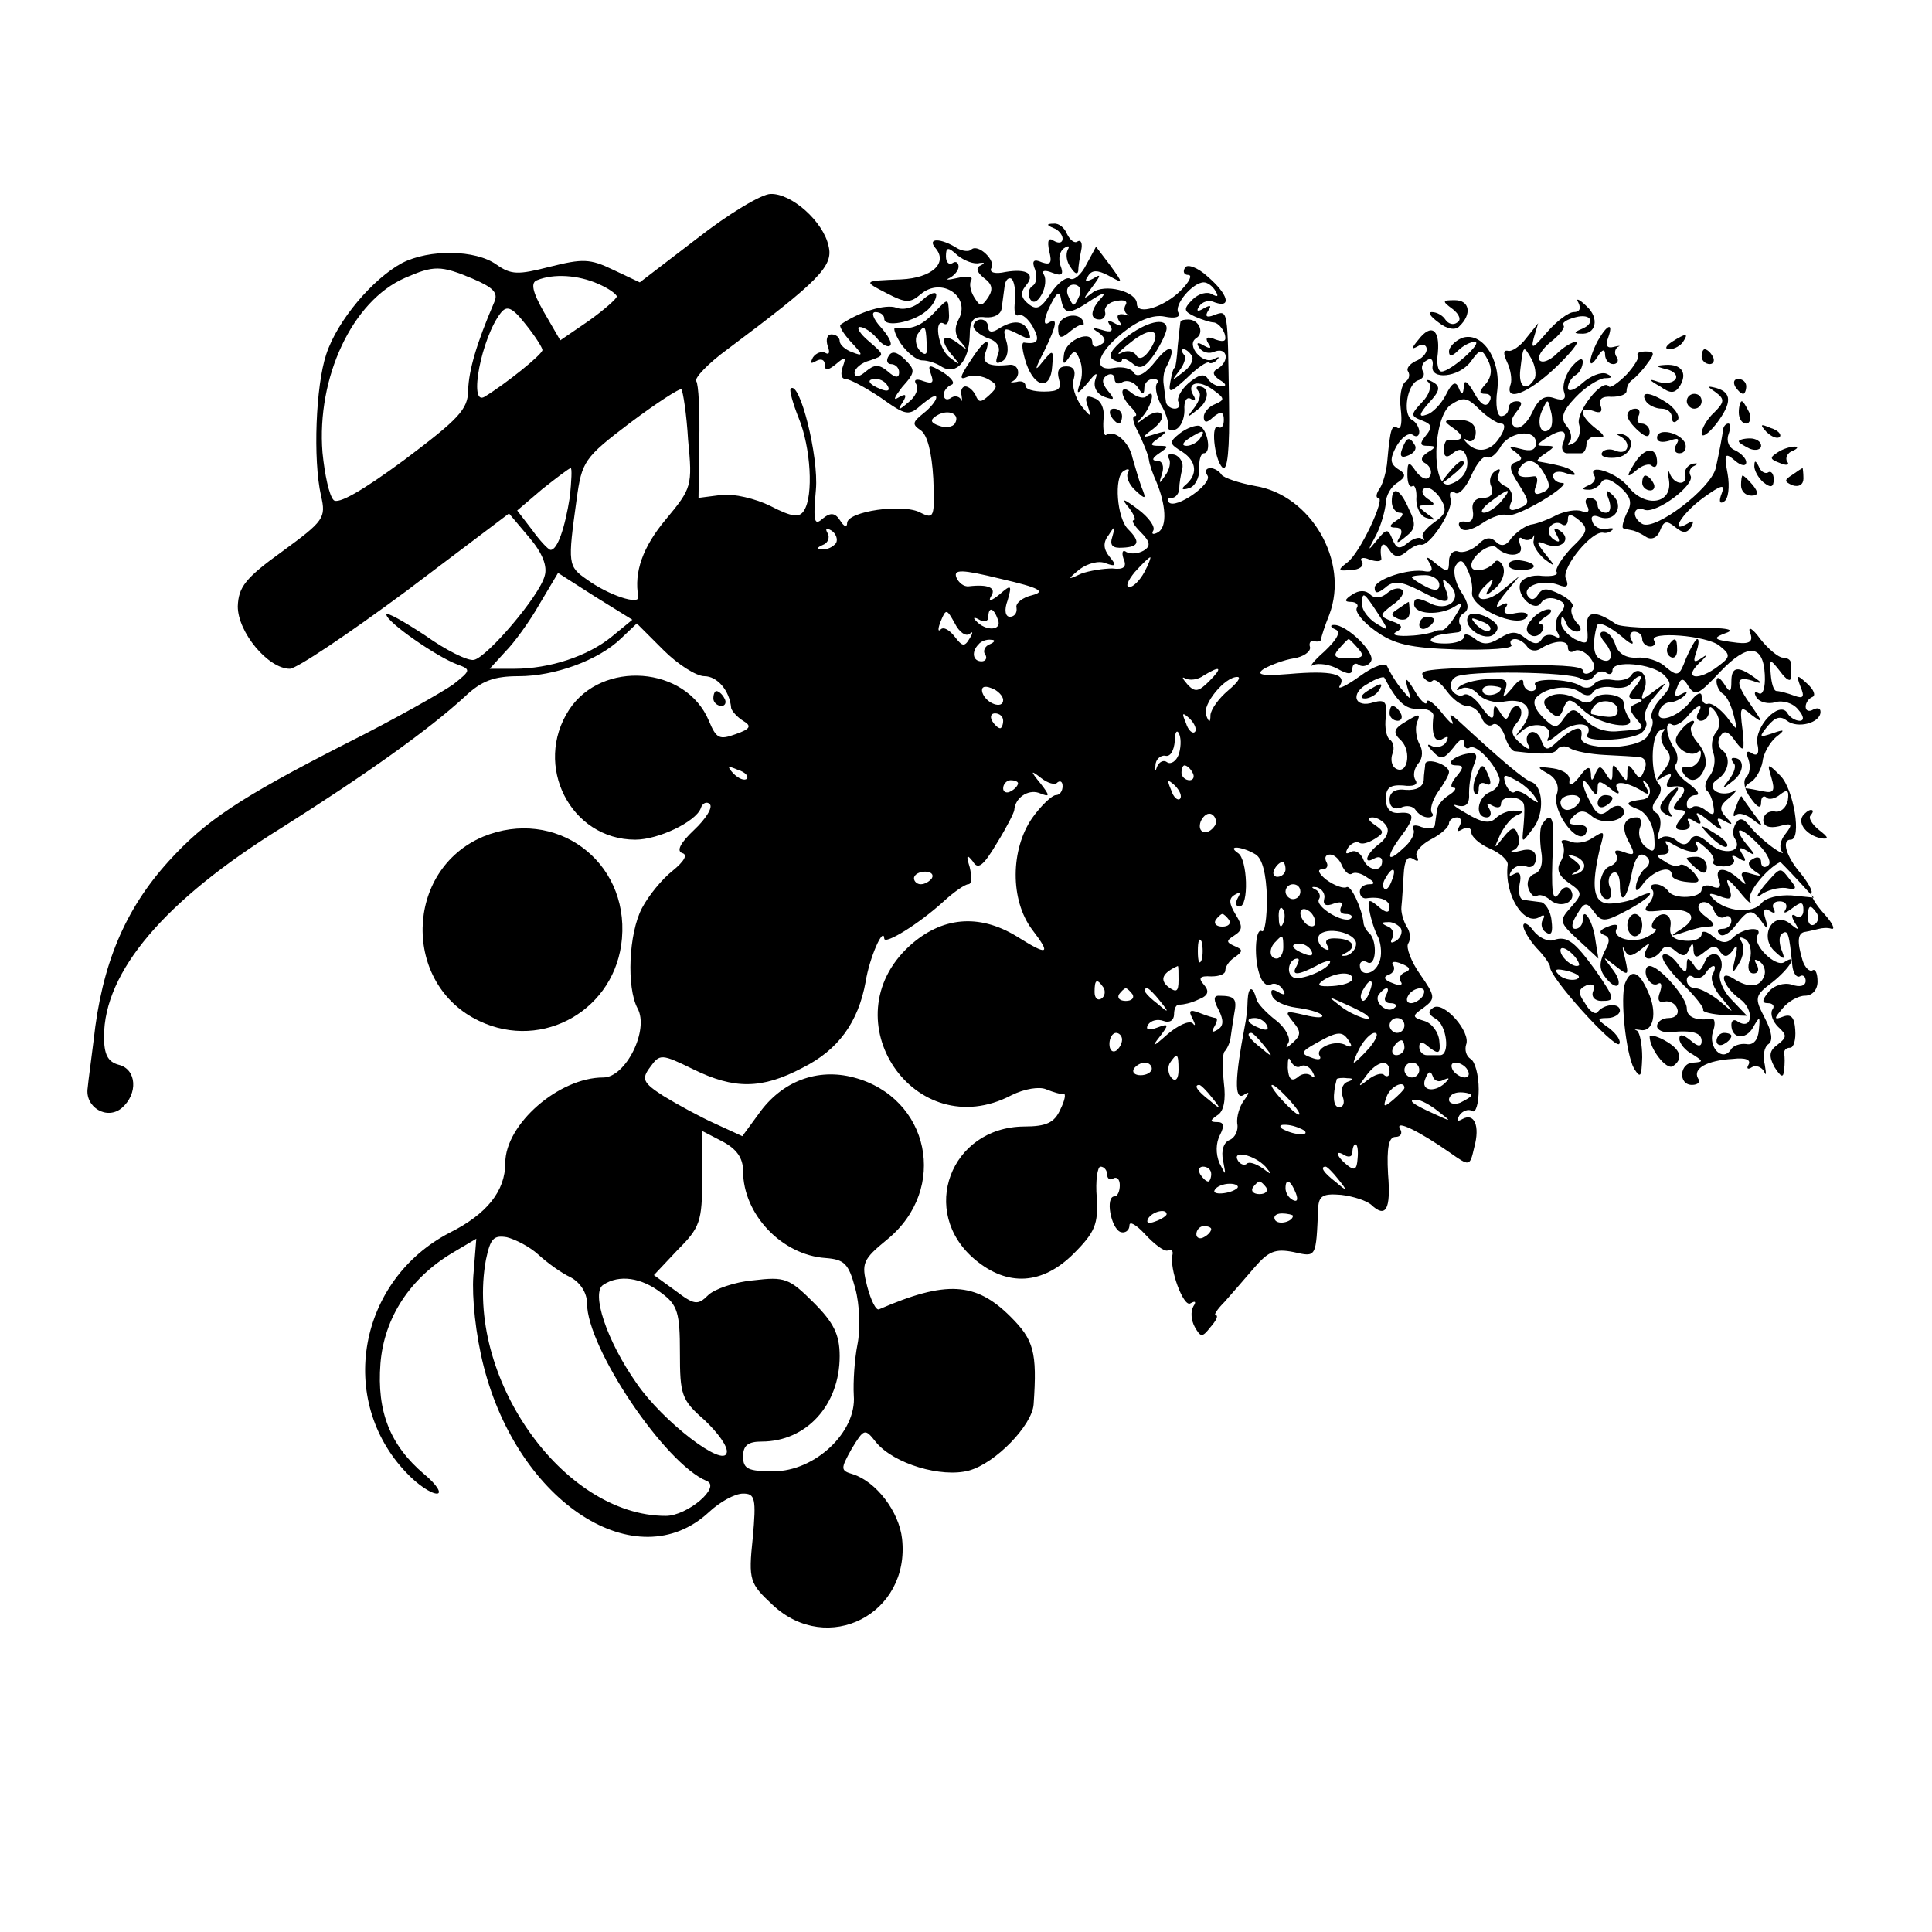 <?xml version="1.0" standalone="no"?>
<!DOCTYPE svg PUBLIC "-//W3C//DTD SVG 20010904//EN"
 "http://www.w3.org/TR/2001/REC-SVG-20010904/DTD/svg10.dtd">
<svg version="1.0" xmlns="http://www.w3.org/2000/svg"
 width="260pt" height="260pt" viewBox="0 0 260 260"
 preserveAspectRatio="xMidYMid meet">
<g transform="translate(0,260) scale(0.1,-0.1)"
fill="#000000" stroke="none">
<path d="M938 2279 l-77 -59 -36 17 c-31 15 -41 15 -85 4 -43 -11 -52 -11 -72
3 -28 20 -90 21 -127 2 -39 -21 -87 -77 -102 -123 -14 -42 -18 -141 -7 -190 7
-30 4 -34 -52 -75 -50 -36 -59 -48 -60 -74 0 -35 41 -84 70 -84 9 0 79 47 156
104 l139 105 27 -32 c18 -21 25 -39 21 -52 -7 -27 -77 -109 -95 -113 -8 -2
-38 13 -66 33 -29 19 -52 32 -52 28 0 -10 68 -57 95 -67 19 -7 19 -8 -5 -27
-14 -10 -79 -47 -145 -80 -143 -73 -189 -104 -238 -158 -59 -65 -90 -139 -101
-241 -3 -25 -7 -53 -8 -64 -4 -26 26 -44 46 -27 22 19 20 52 -4 58 -15 4 -20
14 -20 38 0 87 81 183 239 281 114 72 198 132 246 176 23 22 40 28 73 28 48 0
107 21 138 51 l21 20 36 -36 c19 -19 44 -35 55 -35 17 0 34 -19 36 -43 1 -4 8
-12 16 -17 12 -7 10 -11 -10 -18 -22 -8 -26 -6 -36 18 -31 74 -144 82 -188 15
-49 -75 2 -175 89 -175 31 0 81 24 88 42 2 7 8 10 12 6 5 -4 -5 -20 -21 -35
-18 -17 -24 -28 -16 -31 8 -2 3 -11 -13 -24 -14 -11 -32 -33 -41 -50 -18 -34
-21 -107 -6 -135 16 -29 -16 -93 -46 -93 -60 0 -132 -63 -132 -115 0 -38 -25
-69 -75 -94 -123 -64 -152 -225 -58 -323 15 -16 33 -28 41 -28 7 0 0 12 -17
26 -46 39 -64 84 -59 149 5 62 40 115 97 149 l32 19 -4 -50 c-2 -29 3 -79 14
-122 47 -184 206 -286 303 -196 15 14 35 25 46 25 16 0 18 -6 13 -60 -6 -57
-4 -61 27 -90 74 -69 185 -12 174 89 -4 37 -35 77 -66 87 -17 5 -17 7 -2 34
17 28 18 28 33 9 24 -29 88 -48 125 -38 36 10 85 61 87 89 5 71 0 87 -31 118
-47 47 -87 49 -177 10 -4 -2 -11 12 -16 31 -8 31 -6 36 27 63 83 68 57 191
-45 218 -49 13 -97 -5 -128 -49 l-22 -30 -37 17 c-20 9 -51 26 -69 37 -28 18
-30 23 -18 39 13 18 15 18 58 -3 55 -27 92 -27 147 2 48 24 75 61 85 116 5 32
24 75 25 58 0 -9 46 19 80 50 14 13 29 23 33 23 5 0 5 10 2 23 -5 16 -4 18 4
8 7 -12 14 -7 33 25 13 21 23 41 23 44 1 16 18 28 33 23 15 -6 16 -5 2 13 -14
17 -13 18 1 7 9 -7 19 -10 22 -6 4 3 7 1 7 -5 0 -7 -4 -12 -9 -12 -5 0 -20
-14 -32 -31 -29 -42 -30 -110 0 -150 26 -34 22 -36 -21 -9 -51 31 -101 26
-144 -13 -108 -99 7 -269 137 -201 18 9 38 12 47 8 10 -4 20 -7 23 -6 4 1 2
-9 -4 -21 -8 -18 -19 -23 -49 -23 -99 -1 -142 -115 -66 -179 44 -37 91 -34
133 8 29 29 33 40 31 75 -2 23 1 42 5 42 5 0 9 -5 9 -11 0 -5 4 -8 8 -5 5 3 9
-1 9 -9 0 -8 -3 -15 -7 -15 -13 0 -5 -43 8 -48 6 -2 12 2 12 9 0 6 9 1 21 -12
12 -13 25 -23 30 -22 5 2 8 0 7 -5 -5 -19 15 -72 24 -66 7 4 8 2 4 -4 -4 -7
-3 -19 2 -28 8 -14 10 -14 21 0 8 9 11 16 7 16 -3 0 2 8 12 18 9 10 27 31 40
46 19 22 28 26 53 21 31 -7 30 -8 33 60 1 16 7 19 31 17 17 -2 34 -8 40 -13
20 -19 27 -7 23 41 -2 36 1 50 10 50 7 0 10 5 6 11 -7 13 27 -4 67 -32 27 -19
27 -19 33 7 8 29 0 47 -16 38 -7 -4 -8 -2 -4 5 4 6 12 9 17 6 5 -4 9 10 9 29
0 19 -5 38 -11 41 -6 4 -8 12 -6 19 7 17 -30 59 -44 50 -8 -5 -7 -9 3 -15 15
-8 20 -49 6 -49 -5 0 -12 0 -18 0 -5 0 -10 5 -10 11 0 8 4 8 14 -1 12 -9 15
-8 13 9 -1 12 -10 24 -20 27 -17 5 -17 7 -1 18 16 12 16 15 -5 45 -12 17 -19
36 -16 41 4 6 3 16 -2 23 -4 7 -8 19 -7 27 1 8 2 28 3 43 1 19 5 26 13 21 6
-4 8 -3 5 3 -4 5 5 16 18 23 14 7 25 17 25 22 0 4 5 8 11 8 5 0 7 -5 3 -12 -4
-7 -3 -8 4 -4 7 4 12 2 12 -4 0 -6 11 -16 25 -22 14 -6 25 -16 24 -22 -5 -40
22 -83 43 -70 6 4 8 2 4 -4 -3 -6 -1 -14 5 -17 7 -5 9 1 7 16 -1 13 -9 25 -15
25 -7 1 -17 2 -22 3 -6 0 -8 10 -6 21 3 13 0 18 -7 14 -7 -4 -8 -3 -4 4 4 6
12 9 20 6 7 -3 13 2 13 11 0 10 -7 14 -21 10 -12 -3 -16 -2 -9 1 7 3 9 12 6
20 -4 12 -8 12 -20 -3 -13 -17 -13 -16 -4 4 6 12 16 24 23 26 9 4 8 6 -2 6 -9
1 -21 -4 -27 -10 -8 -8 -19 -6 -39 6 -16 9 -22 14 -13 11 12 -3 17 2 16 17 0
12 3 30 7 39 5 12 3 16 -8 14 -20 -3 -33 -16 -16 -16 10 0 10 -3 0 -15 -7 -8
-9 -15 -4 -15 5 0 2 -5 -6 -10 -8 -5 -16 -14 -16 -20 -1 -5 -2 -14 -3 -20 0
-5 -8 -6 -18 -3 -9 4 -14 2 -11 -3 3 -5 -3 -17 -14 -26 -22 -21 -23 -11 -3 16
20 26 19 34 -2 32 -12 -1 -18 6 -18 19 0 15 6 19 23 18 14 -2 21 1 17 7 -4 6
-2 16 4 23 6 7 6 18 1 26 -4 8 -6 21 -3 29 5 12 3 12 -15 1 -17 -10 -18 -15
-6 -26 14 -15 8 -47 -8 -37 -5 3 -7 12 -4 20 3 7 1 16 -4 19 -4 3 -7 16 -5 30
2 20 -1 24 -16 20 -26 -9 -33 12 -8 25 11 7 21 10 22 8 17 -32 28 -43 46 -42
12 1 21 -4 20 -10 -3 -25 2 -37 13 -30 7 4 8 3 4 -5 -4 -6 -13 -8 -19 -5 -7 4
-7 1 1 -7 11 -12 15 -11 28 5 8 11 14 14 14 7 0 -7 4 -10 8 -7 9 5 35 -23 40
-42 1 -7 -5 -15 -13 -18 -17 -7 -21 -34 -4 -34 5 0 7 5 3 12 -4 7 -3 8 4 4 7
-4 12 -3 12 2 0 13 30 11 31 -2 1 -6 0 -20 -1 -31 -2 -20 -2 -20 13 0 16 20
14 58 -3 63 -9 3 -41 30 -94 79 -14 13 -17 14 -12 3 4 -8 -2 -4 -13 10 -11 14
-21 21 -21 15 0 -5 -8 1 -16 15 -11 18 -14 20 -10 5 6 -19 6 -19 -9 -1 -8 10
-16 24 -18 29 -2 6 -18 1 -37 -13 -18 -13 -31 -19 -27 -13 10 16 -11 21 -68
16 -37 -3 -46 -1 -34 7 9 5 27 12 40 14 13 2 23 9 22 15 -2 6 1 10 6 8 5 -1 9
0 9 3 0 3 5 18 11 33 27 72 -25 161 -100 173 -22 4 -42 11 -45 15 -3 5 -10 9
-15 9 -6 0 -8 -4 -4 -10 7 -11 -43 -46 -52 -36 -3 3 -2 6 4 6 5 0 10 6 10 13
0 6 2 18 4 26 2 7 -2 16 -10 19 -8 2 -11 0 -8 -5 3 -5 1 -15 -5 -23 -8 -12 -9
-12 -4 3 3 10 0 17 -7 17 -8 0 -6 4 3 10 13 9 13 10 0 10 -13 0 -13 2 0 11 12
9 11 10 -5 5 -19 -6 -19 -5 -3 7 22 17 11 31 -11 15 -13 -10 -14 -10 -3 2 12
14 18 39 5 27 -3 -4 -12 -2 -20 4 -16 14 -17 -3 -1 -19 7 -7 9 -12 5 -12 -4 0
-2 -10 5 -22 6 -13 13 -29 14 -36 1 -8 6 -21 10 -30 13 -31 15 -60 3 -68 -7
-4 -10 -3 -7 2 3 5 -6 18 -21 29 -20 15 -23 15 -12 2 7 -9 10 -17 7 -17 -4 0
0 -7 9 -16 13 -13 14 -19 4 -25 -7 -4 -17 -5 -23 -2 -5 4 -7 0 -4 -9 5 -11 0
-15 -15 -13 -12 0 -31 -3 -42 -7 -19 -9 -19 -8 -2 6 11 8 26 12 35 8 14 -5 15
-3 5 9 -8 10 -9 19 -1 29 8 13 9 12 5 -2 -4 -12 0 -16 14 -15 22 1 24 8 7 25
-15 15 -19 70 -6 78 6 4 9 3 6 -2 -3 -5 1 -16 10 -24 14 -13 15 -12 8 5 -4 11
-9 29 -12 39 -4 20 -23 38 -35 31 -3 -3 -5 6 -4 20 2 14 -3 26 -12 29 -11 5
-14 2 -9 -11 5 -15 4 -15 -9 1 -8 11 -13 27 -10 36 3 11 0 17 -10 17 -10 0
-13 -6 -10 -17 4 -13 0 -17 -20 -17 -14 0 -25 3 -25 8 0 5 -6 7 -12 5 -7 -1
-10 -1 -5 1 12 7 8 24 -5 22 -27 -3 -37 2 -32 16 9 24 -2 18 -21 -12 -14 -21
-14 -25 -3 -20 8 3 21 1 29 -4 12 -7 12 -10 0 -21 -11 -10 -14 -10 -18 0 -3 6
-9 12 -14 12 -4 0 -7 -6 -5 -12 1 -7 1 -10 -1 -5 -3 4 -9 5 -14 1 -5 -3 -9 -1
-9 5 0 5 5 11 10 13 6 2 1 9 -11 17 -19 11 -21 11 -16 -3 4 -11 2 -13 -10 -9
-10 4 -14 2 -10 -4 4 -6 -1 -17 -10 -24 -14 -12 -16 -12 -8 0 6 10 4 12 -6 6
-8 -5 -5 1 5 14 18 20 18 23 4 37 -11 11 -18 12 -22 5 -4 -6 -2 -11 3 -11 6 0
11 -5 11 -11 0 -8 -5 -8 -15 1 -12 10 -18 10 -30 0 -9 -8 -15 -8 -15 -2 0 6 9
14 21 17 20 7 20 7 -2 26 -12 10 -17 19 -12 19 6 0 16 -7 23 -15 7 -9 15 -13
18 -10 3 3 -3 14 -13 25 -10 11 -13 20 -7 20 7 0 12 -4 12 -9 0 -12 38 -5 56
10 8 6 14 16 14 22 0 5 -8 3 -19 -7 -10 -10 -25 -14 -35 -10 -14 5 -49 -5 -75
-23 -2 -2 4 -12 14 -23 17 -18 17 -20 2 -14 -9 3 -17 10 -17 15 0 5 -5 9 -11
9 -6 0 -8 -7 -5 -16 3 -8 2 -12 -3 -9 -5 3 -13 0 -17 -6 -4 -8 -3 -9 4 -5 7 4
12 2 12 -5 0 -8 4 -8 15 1 13 11 14 10 9 -4 -3 -9 -2 -16 4 -16 5 0 26 -11 47
-25 35 -25 38 -25 56 -9 11 9 19 14 19 9 0 -4 -8 -14 -17 -21 -15 -12 -16 -15
-4 -23 9 -6 15 -30 17 -65 2 -52 1 -55 -17 -46 -23 13 -99 2 -99 -14 0 -6 -4
-5 -9 3 -7 11 -13 12 -24 3 -11 -10 -13 -4 -9 39 4 45 -22 148 -34 136 -2 -2
3 -20 11 -40 16 -39 20 -104 7 -124 -6 -10 -16 -9 -45 6 -20 10 -50 17 -66 15
l-31 -4 1 75 c1 41 -1 78 -4 82 -3 4 16 24 42 43 123 92 143 112 136 139 -7
33 -50 71 -78 70 -12 0 -57 -27 -99 -60z m-302 -54 c28 -12 35 -19 29 -32 -24
-56 -34 -91 -35 -118 0 -26 -13 -39 -86 -94 -57 -42 -89 -60 -95 -54 -6 6 -12
34 -15 64 -8 101 40 204 111 235 39 17 48 17 91 -1z m169 -7 c14 -6 25 -14 25
-17 0 -3 -17 -18 -38 -33 l-38 -26 -22 38 c-16 28 -18 40 -9 43 22 9 55 7 82
-5z m-75 -89 c0 -6 -50 -46 -78 -63 -22 -13 -4 80 22 113 8 10 15 8 33 -15 13
-16 23 -32 23 -35z m465 -49 c3 -6 -1 -7 -9 -4 -18 7 -21 14 -7 14 6 0 13 -4
16 -10z m-269 -72 c6 -62 5 -65 -30 -107 -31 -37 -43 -71 -37 -104 2 -12 -40
2 -69 23 -26 18 -26 21 -14 108 7 51 10 56 72 103 36 27 67 47 69 45 2 -2 7
-33 9 -68z m359 22 c-3 -5 -13 -6 -21 -3 -12 4 -13 8 -3 14 15 9 32 2 24 -11z
m-518 -98 c-7 -44 -17 -72 -26 -72 -3 0 -15 13 -25 27 l-20 26 34 29 c19 15
36 28 38 28 2 0 1 -17 -1 -38z m358 -63 c-4 -5 -12 -9 -18 -8 -9 0 -8 2 1 6 6
2 9 10 6 15 -4 7 -2 8 5 4 6 -4 9 -12 6 -17z m415 -39 c-6 -11 -15 -20 -20
-20 -6 0 -2 9 7 20 10 11 19 20 21 20 1 0 -2 -9 -8 -20z m-151 -31 c-13 -3
-23 -11 -21 -17 1 -7 -3 -12 -9 -12 -6 0 -8 9 -3 22 6 21 5 22 -11 8 -11 -9
-16 -10 -11 -2 7 11 -4 16 -30 13 -7 -1 -14 5 -17 12 -4 11 7 11 60 -2 52 -12
61 -17 42 -22z m-566 -56 c-32 -26 -83 -43 -131 -43 l-33 0 21 23 c12 12 33
41 46 64 l25 42 50 -32 50 -31 -28 -23z m482 4 c4 4 5 2 0 -6 -7 -12 -10 -11
-20 2 -7 9 -15 14 -19 10 -4 -4 -4 1 0 11 7 17 8 17 19 -3 6 -12 15 -18 20
-14z m38 19 c6 -15 -17 -16 -30 -1 -4 4 -2 5 5 1 6 -4 12 -2 12 3 0 15 7 14
13 -3z m-11 -33 c-6 -2 -10 -9 -6 -14 3 -5 0 -9 -5 -9 -12 0 -14 13 -4 23 3 4
11 7 17 6 6 0 5 -3 -2 -6z m295 -50 c-14 -14 -19 -15 -29 -4 -7 8 -8 11 -3 8
6 -3 17 -2 25 4 23 14 26 11 7 -8z m26 -12 c-13 -11 -23 -25 -24 -33 0 -11 -2
-11 -6 0 -5 14 25 51 42 51 6 0 0 -8 -12 -18z m-303 -13 c0 -13 -23 -5 -28 10
-2 7 2 10 12 6 9 -3 16 -11 16 -16z m0 -28 c0 -5 -2 -10 -4 -10 -3 0 -8 5 -11
10 -3 6 -1 10 4 10 6 0 11 -4 11 -10z m258 -15 c-3 -3 -9 2 -12 12 -6 14 -5
15 5 6 7 -7 10 -15 7 -18z m-22 -31 c-3 -8 -10 -13 -15 -10 -5 4 -11 1 -14 -6
-2 -7 -3 -6 -2 2 0 8 7 14 13 13 7 -2 12 7 13 20 0 12 3 16 6 9 3 -7 2 -20 -1
-28z m-581 -32 c-3 -3 -11 0 -18 7 -9 10 -8 11 6 5 10 -3 15 -9 12 -12z m600
8 c3 -5 1 -10 -4 -10 -6 0 -11 5 -11 10 0 6 2 10 4 10 3 0 8 -4 11 -10z m461
-33 c6 -9 5 -9 -8 0 -8 7 -17 10 -20 7 -3 -2 -8 2 -12 11 -4 13 -2 14 14 5 10
-5 22 -16 26 -23z m-696 19 c0 -3 -4 -8 -10 -11 -5 -3 -10 -1 -10 4 0 6 5 11
10 11 6 0 10 -2 10 -4z m218 -21 c-3 -3 -9 2 -12 12 -6 14 -5 15 5 6 7 -7 10
-15 7 -18z m47 -36 c-10 -15 -25 -10 -19 6 4 8 10 12 15 9 5 -3 7 -10 4 -15z
m231 -1 c4 -6 0 -16 -9 -23 -18 -13 -24 -30 -7 -20 6 3 10 1 10 -4 0 -16 -20
-13 -26 4 -4 8 -11 12 -17 8 -6 -3 -7 -1 -3 6 4 6 11 9 15 7 4 -3 13 0 21 5
13 8 13 10 0 19 -9 6 -10 10 -3 10 6 0 15 -5 19 -12z m-176 -38 c9 -6 14 -26
15 -58 0 -28 -3 -48 -7 -45 -9 5 -11 -39 -2 -61 3 -9 10 -14 14 -11 5 3 12 0
16 -6 5 -8 3 -9 -6 -4 -8 5 -11 3 -8 -5 2 -7 17 -14 32 -16 16 -2 31 -6 35
-10 3 -4 -7 -4 -23 0 -26 6 -28 6 -16 -9 11 -13 11 -18 0 -28 -9 -8 -11 -9 -6
0 3 6 -4 20 -17 30 -13 10 -25 23 -26 28 -5 19 -11 18 -12 -1 0 -10 -2 -27 -4
-36 -13 -68 -14 -98 -2 -92 9 6 9 4 1 -7 -6 -8 -10 -22 -9 -31 2 -9 -3 -19
-10 -22 -8 -3 -12 -14 -9 -28 4 -21 4 -21 -5 -3 -5 12 -5 27 1 38 6 12 5 17
-4 17 -10 0 -10 2 0 9 9 5 12 21 9 44 -2 20 -2 39 1 42 3 3 7 11 8 18 1 7 3
21 5 33 4 20 1 24 -21 24 -7 0 -7 -6 0 -19 7 -14 7 -22 -2 -27 -7 -4 -8 -3 -4
4 4 7 5 12 2 12 -2 0 -12 3 -22 7 -13 5 -15 3 -9 -8 4 -8 4 -11 0 -6 -5 4 -20
-3 -34 -15 -19 -17 -22 -18 -11 -4 14 18 13 19 -3 13 -11 -4 -16 -3 -12 4 4 6
13 8 21 5 8 -3 14 1 14 9 0 8 3 14 8 13 4 0 15 2 25 7 13 5 15 11 7 20 -8 9
-5 12 10 11 11 0 19 3 19 8 0 5 5 13 13 18 11 8 11 10 -1 15 -11 5 -11 7 0 14
11 7 12 12 2 28 -9 15 -10 22 -1 27 7 4 8 3 4 -4 -4 -7 -3 -12 2 -12 13 0 11
64 -2 72 -16 11 6 9 24 -2z m116 -15 c4 -8 9 -13 13 -11 4 3 13 1 21 -5 10 -6
11 -9 3 -9 -7 0 -13 -4 -13 -10 0 -5 3 -9 8 -9 19 3 32 -2 32 -12 0 -8 -5 -8
-15 1 -13 11 -15 10 -12 -6 2 -11 7 -27 12 -36 4 -10 5 -25 1 -33 -6 -17 -26
-20 -26 -4 0 5 5 7 10 4 12 -7 14 28 3 39 -5 4 -8 11 -8 14 -2 19 -17 52 -23
48 -4 -2 -16 2 -27 10 -10 8 -13 14 -6 14 7 0 9 5 6 10 -3 6 -1 10 5 10 6 0
13 -7 16 -15z m-76 -5 c0 -5 -5 -10 -11 -10 -5 0 -7 5 -4 10 3 6 8 10 11 10 2
0 4 -4 4 -10z m-476 -12 c-3 -4 -9 -8 -15 -8 -5 0 -9 4 -9 8 0 5 7 9 15 9 8 0
12 -4 9 -9z m619 -3 c-3 -9 -8 -14 -10 -11 -3 3 -2 9 2 15 9 16 15 13 8 -4z
m-123 -15 c0 -5 -4 -10 -10 -10 -5 0 -10 5 -10 10 0 6 5 10 10 10 6 0 10 -4
10 -10z m32 -10 c-2 -8 3 -10 13 -6 9 3 13 2 10 -4 -3 -6 -1 -10 6 -10 7 0 10
-3 7 -6 -9 -8 -49 16 -43 26 3 4 0 11 -5 13 -6 3 -5 4 2 3 7 -2 12 -9 10 -16z
m-55 -32 c-3 -8 -6 -5 -6 6 -1 11 2 17 5 13 3 -3 4 -12 1 -19z m43 1 c0 -6 -4
-7 -10 -4 -5 3 -10 11 -10 16 0 6 5 7 10 4 6 -3 10 -11 10 -16z m-116 3 c3 -5
-1 -9 -9 -9 -8 0 -12 4 -9 9 3 4 7 8 9 8 2 0 6 -4 9 -8z m231 -11 c3 -5 0 -13
-6 -17 -7 -4 -9 -3 -5 4 3 5 0 13 -6 15 -9 4 -10 6 -1 6 6 1 14 -3 18 -8z
m-60 -21 c0 -7 -6 -14 -13 -16 -7 -1 -8 0 -2 3 17 8 11 19 -10 20 -13 1 -18
-2 -14 -9 4 -7 2 -8 -5 -4 -6 4 -9 12 -6 17 9 13 50 4 50 -11z m-208 -22 c-3
-7 -5 -2 -5 12 0 14 2 19 5 13 2 -7 2 -19 0 -25z m110 17 c0 -8 -4 -15 -9 -15
-10 0 -11 14 -1 23 9 10 10 9 10 -8z m38 -5 c3 -6 -1 -7 -9 -4 -18 7 -21 14
-7 14 6 0 13 -4 16 -10z m-20 -20 c-8 -13 1 -13 26 0 10 6 19 8 19 6 0 -10
-41 -27 -50 -21 -10 6 -5 25 6 25 3 0 2 -4 -1 -10z m147 -8 c-7 -2 -10 -8 -7
-13 4 -5 -2 -6 -11 -2 -11 4 -13 8 -6 11 7 2 10 8 7 13 -4 5 2 6 11 2 11 -4
13 -8 6 -11z m-306 -11 c0 -16 -3 -17 -14 -9 -12 10 -7 19 13 28 1 0 1 -9 1
-19z m234 2 c0 -5 -12 -9 -27 -10 -19 -1 -22 1 -12 8 17 11 39 12 39 2z m-335
-12 c3 -5 2 -12 -3 -15 -5 -3 -9 1 -9 9 0 17 3 19 12 6z m358 -6 c-3 -9 -8
-14 -10 -11 -3 3 -2 9 2 15 9 16 15 13 8 -4z m-319 -3 c3 -5 -1 -9 -9 -9 -8 0
-12 4 -9 9 3 4 7 8 9 8 2 0 6 -4 9 -8z m37 -9 c13 -16 12 -17 -3 -4 -17 13
-22 21 -14 21 2 0 10 -8 17 -17z m304 7 c-3 -5 -1 -10 6 -10 7 0 10 -3 6 -6
-9 -9 -28 6 -22 17 4 5 8 9 11 9 3 0 2 -4 -1 -10z m50 0 c-3 -5 -11 -10 -16
-10 -6 0 -7 5 -4 10 3 6 11 10 16 10 6 0 7 -4 4 -10z m-76 -26 c14 -12 -19 -1
-35 12 -18 14 -18 14 6 3 14 -6 27 -13 29 -15z m-134 -14 c3 -6 -1 -7 -9 -4
-18 7 -21 14 -7 14 6 0 13 -4 16 -10z m185 0 c0 -5 -4 -10 -10 -10 -5 0 -10 5
-10 10 0 6 5 10 10 10 6 0 10 -4 10 -10z m-380 -19 c0 -6 -4 -12 -8 -15 -5 -3
-9 1 -9 9 0 8 4 15 9 15 4 0 8 -4 8 -9z m191 -8 c13 -16 12 -17 -3 -4 -17 13
-22 21 -14 21 2 0 10 -8 17 -17z m115 5 c4 -6 3 -8 -4 -5 -14 9 -43 -3 -36
-14 3 -5 -2 -6 -12 -2 -14 5 -13 8 7 19 30 17 36 17 45 2z m27 -8 c-10 -11
-19 -20 -21 -20 -1 0 2 9 8 20 6 11 15 20 20 20 6 0 2 -9 -7 -20z m47 0 c0 -5
-5 -10 -11 -10 -5 0 -7 5 -4 10 3 6 8 10 11 10 2 0 4 -4 4 -10z m-304 -30 c0
-12 -4 -16 -9 -11 -5 5 -6 14 -3 20 10 15 12 14 12 -9z m164 5 c5 3 12 0 16
-7 4 -7 4 -10 -1 -6 -4 4 -13 4 -19 -2 -8 -6 -12 -2 -13 13 0 12 1 16 4 9 3
-6 9 -10 13 -7z m-200 -3 c0 -5 -7 -9 -15 -9 -8 0 -12 4 -9 9 3 4 9 8 15 8 5
0 9 -4 9 -8z m320 -4 c0 -6 -3 -8 -7 -5 -3 4 -13 1 -22 -6 -14 -11 -14 -10 -2
6 15 20 31 22 31 5z m40 2 c0 -5 -4 -10 -10 -10 -5 0 -10 5 -10 10 0 6 5 10
10 10 6 0 10 -4 10 -10z m65 0 c3 -5 2 -10 -4 -10 -5 0 -13 5 -16 10 -3 6 -2
10 4 10 5 0 13 -4 16 -10z m-32 -13 c7 3 8 2 4 -2 -14 -16 -36 -14 -29 3 4 10
7 12 10 4 2 -7 9 -9 15 -5z m-130 -3 c-7 -3 -9 -12 -6 -20 3 -8 1 -14 -5 -14
-8 0 -9 16 -3 38 1 1 7 2 14 1 9 0 9 -2 0 -5z m-182 -21 c13 -16 12 -17 -3 -4
-17 13 -22 21 -14 21 2 0 10 -8 17 -17z m104 -3 c10 -11 16 -20 13 -20 -3 0
-13 9 -23 20 -10 11 -16 20 -13 20 3 0 13 -9 23 -20z m155 16 c0 -2 -7 -9 -15
-16 -13 -11 -14 -10 -9 4 5 14 24 23 24 12z m90 -10 c0 -2 -7 -6 -15 -10 -8
-3 -15 -1 -15 4 0 6 7 10 15 10 8 0 15 -2 15 -4z m-44 -22 c18 -14 18 -14 -6
-3 -31 14 -36 19 -24 19 6 0 19 -7 30 -16z m-180 -26 c3 -4 -1 -5 -10 -4 -8 1
-18 5 -22 8 -3 4 1 5 10 4 8 -1 18 -5 22 -8z m-756 -54 c0 -58 52 -113 111
-117 25 -2 31 -7 40 -41 6 -22 7 -55 3 -75 -4 -20 -6 -51 -5 -69 4 -49 -52
-102 -108 -102 -34 0 -41 3 -41 20 0 15 7 20 25 20 60 0 105 49 105 115 0 29
-8 45 -35 72 -33 33 -39 35 -81 30 -25 -2 -53 -12 -61 -20 -14 -14 -19 -13
-44 6 l-29 21 32 34 c30 30 33 38 33 97 l0 63 27 -14 c19 -10 28 -22 28 -40z
m827 17 c-1 -15 -4 -17 -14 -9 -15 12 -17 22 -3 13 6 -3 10 -1 10 4 0 6 2 11
4 11 3 0 4 -9 3 -19z m-124 -11 c10 -12 9 -12 -4 -2 -9 6 -18 9 -21 6 -3 -3
-9 -1 -12 4 -9 15 22 8 37 -8z m-73 -10 c0 -5 -2 -10 -4 -10 -3 0 -8 5 -11 10
-3 6 -1 10 4 10 6 0 11 -4 11 -10z m171 -7 c13 -16 12 -17 -3 -4 -17 13 -22
21 -14 21 2 0 10 -8 17 -17z m-136 -12 c-9 -8 -36 -10 -30 -2 2 4 11 8 20 8 8
0 13 -3 10 -6z m39 1 c3 -5 -1 -9 -9 -9 -8 0 -12 4 -9 9 3 4 7 8 9 8 2 0 6 -4
9 -8z m40 -8 c3 -8 2 -12 -4 -9 -6 3 -10 10 -10 16 0 14 7 11 14 -7z m-174
-28 c0 -2 -7 -7 -16 -10 -8 -3 -12 -2 -9 4 6 10 25 14 25 6z m170 -2 c0 -8
-19 -13 -24 -6 -3 5 1 9 9 9 8 0 15 -2 15 -3z m-110 -18 c0 -3 -4 -8 -10 -11
-5 -3 -10 -1 -10 4 0 6 5 11 10 11 6 0 10 -2 10 -4z m-906 -34 c12 -11 31 -25
44 -31 13 -7 22 -21 22 -35 0 -60 105 -216 161 -239 20 -8 -26 -47 -55 -47
-139 0 -271 188 -242 345 6 28 10 33 28 30 12 -3 31 -13 42 -23z m166 -52 c22
-16 25 -27 25 -80 0 -57 2 -64 33 -91 18 -17 32 -36 30 -44 -4 -21 -86 42
-121 93 -41 58 -62 123 -45 133 21 14 51 10 78 -11z"/>
<path d="M1418 2293 c6 -2 12 -9 12 -14 0 -6 -5 -7 -12 -3 -7 5 -9 0 -6 -14 4
-16 2 -19 -10 -15 -11 5 -14 2 -9 -10 3 -9 2 -19 -4 -22 -5 -4 -6 -11 -3 -17
4 -7 10 -5 16 6 5 9 6 21 3 26 -4 6 1 7 11 3 13 -5 16 -3 11 10 -3 9 -1 19 5
23 6 4 8 3 5 -2 -3 -6 -2 -16 4 -24 5 -8 9 -10 10 -5 0 6 2 18 4 28 2 9 0 15
-5 12 -4 -3 -10 2 -14 10 -3 8 -11 15 -18 14 -10 0 -10 -2 0 -6z"/>
<path d="M1259 2266 c17 -20 -5 -40 -46 -42 -52 -2 -52 -2 -19 -19 25 -13 31
-13 45 -1 28 24 68 -3 51 -34 -6 -11 -5 -22 3 -30 10 -12 9 -12 -5 -1 -21 15
-24 2 -5 -19 10 -12 9 -12 -5 -1 -16 12 -22 55 -7 45 4 -2 7 4 6 15 -1 20 -1
20 -19 1 -18 -19 -32 -24 -52 -21 -5 1 -2 -8 6 -21 9 -13 22 -23 29 -23 8 0
20 -4 27 -9 19 -11 36 8 37 42 0 21 5 27 21 25 12 -1 21 4 22 12 1 8 3 22 4
30 1 8 5 12 9 10 4 -3 6 -16 5 -30 -2 -13 0 -22 5 -19 4 2 13 -5 19 -16 10
-18 7 -24 -12 -21 -4 0 -2 -12 3 -28 12 -34 33 -36 35 -4 2 23 1 23 -13 6 -11
-14 -11 -11 2 14 18 37 19 47 5 38 -6 -3 -5 6 2 21 10 21 14 24 16 11 4 -21
11 -21 42 0 14 9 19 10 13 3 -16 -17 -17 -30 -3 -30 5 0 9 5 7 11 -1 6 6 13
16 14 9 2 15 0 12 -5 -3 -5 -2 -10 2 -13 5 -2 2 -2 -5 0 -8 1 -10 -2 -6 -9 5
-7 3 -8 -6 -3 -9 5 -11 4 -6 -3 5 -8 1 -10 -11 -6 -14 4 -15 3 -4 -4 9 -7 10
-12 2 -16 -6 -4 -11 -3 -11 3 0 18 -35 4 -38 -15 -2 -14 -1 -16 6 -6 7 11 10
11 15 -2 4 -9 4 -24 0 -33 -5 -15 -3 -14 11 2 11 14 14 15 10 4 -3 -10 2 -19
12 -23 14 -5 15 -4 5 8 -8 10 -9 16 -1 21 5 3 10 1 10 -5 0 -6 5 -8 11 -4 6 3
15 0 20 -7 6 -10 9 -11 9 -1 0 6 5 12 12 12 6 0 8 -3 5 -6 -3 -4 -1 -16 5 -28
7 -11 11 -25 10 -29 -2 -5 3 -7 10 -5 7 3 12 14 12 26 -1 12 3 19 9 15 5 -3 7
-1 3 5 -10 17 7 22 27 7 15 -11 16 -13 2 -19 -8 -3 -15 -11 -15 -17 0 -8 4 -9
13 0 10 8 14 7 14 -4 0 -8 -3 -12 -7 -10 -11 7 -6 -43 5 -54 7 -7 10 25 9 87
-2 127 -1 125 -20 118 -10 -4 -13 -2 -8 6 5 7 3 8 -6 3 -8 -5 -11 -4 -6 3 4 6
13 9 21 5 23 -8 18 11 -10 35 -13 12 -27 17 -30 12 -4 -6 -1 -10 4 -10 6 0 2
-9 -10 -21 -22 -22 -59 -34 -59 -18 0 17 -44 28 -60 15 -13 -10 -13 -9 0 8 12
16 12 18 1 11 -10 -5 -12 -4 -7 3 5 9 13 9 28 1 20 -11 20 -11 2 14 l-19 25
-13 -24 c-7 -14 -17 -22 -22 -19 -5 3 -17 -6 -26 -20 -13 -20 -19 -23 -30 -14
-10 8 -11 15 -4 24 14 16 3 24 -27 19 -13 -3 -22 -1 -19 5 7 10 -18 34 -27 25
-3 -3 -12 -2 -19 2 -22 14 -41 14 -29 0z m59 -20 c7 1 8 0 2 -3 -7 -3 -6 -9 4
-17 11 -8 13 -15 6 -26 -9 -13 -11 -13 -19 0 -5 8 -7 18 -4 23 3 5 -5 6 -18 3
-13 -3 -18 -3 -11 0 6 3 12 10 12 15 0 6 -4 8 -8 5 -5 -3 -9 1 -9 9 0 13 3 13
16 1 9 -7 22 -12 29 -10z m135 -43 c-3 -7 -6 -13 -8 -13 -2 0 -5 6 -8 13 -3 8
1 14 8 14 7 0 11 -6 8 -14z m183 5 c4 -7 3 -8 -5 -4 -6 4 -18 1 -26 -7 -13
-13 -12 -16 3 -23 9 -4 21 -8 26 -8 5 -1 11 -7 14 -15 3 -10 0 -12 -12 -8 -11
5 -15 3 -10 -5 5 -7 3 -8 -6 -3 -8 5 -11 4 -6 -3 4 -6 13 -9 21 -5 17 6 20
-13 4 -23 -8 -4 -7 -9 2 -15 10 -6 10 -9 2 -9 -6 0 -15 5 -18 11 -5 7 -13 4
-26 -7 -10 -9 -16 -21 -13 -25 3 -5 0 -9 -5 -9 -6 0 -12 5 -12 10 -1 6 -2 16
-3 23 -1 6 0 17 3 22 15 28 7 35 -13 10 -14 -18 -25 -24 -30 -17 -3 6 -15 9
-26 7 -31 -6 -24 20 12 48 20 16 40 24 55 21 14 -3 22 -1 19 5 -7 10 19 41 34
41 5 0 12 -5 16 -12z m-389 -69 c2 -16 -1 -19 -9 -11 -5 5 -7 15 -4 21 10 15
12 14 13 -10z"/>
<path d="M1514 2145 c-18 -15 -24 -24 -16 -29 7 -4 12 -4 12 0 0 3 6 1 14 -5
10 -9 17 -6 30 13 9 14 16 29 16 34 0 16 -28 9 -56 -13z m34 -15 c-8 -12 -15
-15 -19 -8 -4 6 -13 7 -20 3 -8 -4 -3 2 11 13 29 24 45 19 28 -8z"/>
<path d="M1589 2168 c-1 -2 -2 -16 -4 -33 -1 -16 -3 -30 -4 -30 -2 0 -4 -8 -6
-19 -3 -16 0 -15 22 5 13 13 27 23 30 21 2 -2 8 0 11 4 4 4 2 4 -4 1 -15 -9
-39 19 -24 28 11 7 4 25 -11 25 -5 0 -9 -1 -10 -2z m15 -47 c3 -5 -2 -15 -12
-22 -15 -12 -16 -12 -5 2 7 9 10 19 6 22 -3 4 -4 7 0 7 3 0 8 -4 11 -9z"/>
<path d="M1955 2184 c9 -7 12 -15 6 -18 -5 -4 -12 -2 -16 4 -3 5 -11 10 -18
10 -6 0 -2 -6 9 -14 11 -9 23 -11 28 -5 17 16 14 35 -6 35 -17 0 -18 -1 -3
-12z"/>
<path d="M2124 2193 c4 -8 2 -13 -6 -13 -7 0 -23 -12 -36 -27 -19 -22 -22 -24
-18 -8 l6 20 -16 -20 c-8 -11 -20 -19 -25 -17 -6 1 -6 -4 -1 -15 5 -10 7 -24
5 -30 -9 -25 23 -13 60 22 20 19 33 35 28 35 -5 0 -17 -7 -26 -16 -9 -9 -19
-13 -23 -9 -4 4 3 15 15 25 12 9 20 20 17 22 -3 3 4 8 16 11 22 6 28 -8 8 -16
-10 -4 -10 -6 -1 -6 21 -2 26 21 8 37 -10 10 -15 11 -11 5z m-59 -103 c-11
-18 -22 -11 -19 13 4 33 4 33 15 14 5 -9 7 -22 4 -27z"/>
<path d="M1424 2159 c0 -14 3 -16 15 -6 8 7 16 11 18 10 1 -2 2 0 1 4 -6 15
-34 8 -34 -8z"/>
<path d="M1310 2161 c0 -5 9 -12 19 -16 13 -4 18 -12 14 -22 -4 -11 -3 -14 6
-9 7 4 9 16 5 28 -5 17 -3 18 15 9 17 -9 20 -9 15 3 -6 15 -21 16 -41 3 -8 -5
-13 -4 -13 2 0 6 -4 11 -10 11 -5 0 -10 -4 -10 -9z"/>
<path d="M1909 2143 c-10 -12 -10 -14 -1 -9 6 4 12 2 12 -4 0 -6 -7 -13 -15
-16 -8 -4 -13 -10 -10 -14 3 -5 1 -11 -4 -14 -5 -4 -8 -20 -6 -36 2 -17 1 -28
-4 -26 -8 5 -10 0 -14 -44 -1 -14 -6 -31 -10 -37 -5 -7 -6 -13 -2 -13 10 0
-25 -75 -42 -87 -13 -10 -13 -12 5 -10 11 0 18 5 15 11 -4 5 1 7 10 3 9 -3 16
-3 16 1 -3 19 2 25 10 13 7 -11 13 -12 23 -4 7 6 16 11 20 10 12 -3 45 48 40
62 -2 8 0 11 6 8 5 -4 15 7 22 23 7 16 16 27 21 25 4 -3 12 3 18 13 11 21 48
26 48 6 0 -10 -7 -12 -21 -8 -15 4 -17 3 -7 -4 10 -8 11 -10 1 -14 -10 -3 -9
-10 4 -30 15 -24 15 -26 0 -32 -12 -5 -15 -2 -10 9 3 9 -1 18 -9 21 -8 4 -12
11 -8 17 3 6 1 7 -5 3 -6 -4 -9 -13 -5 -21 3 -10 -1 -15 -11 -15 -11 0 -16 -7
-14 -17 2 -11 -2 -17 -10 -15 -8 1 -11 -2 -7 -8 4 -6 15 -4 30 6 13 9 28 13
32 11 5 -3 26 6 48 19 22 13 34 24 28 24 -7 0 -13 4 -13 10 0 5 8 7 18 3 9 -3
14 -3 10 1 -5 6 -14 9 -48 15 -3 1 2 6 10 11 13 9 13 10 0 10 -13 0 -13 1 0
10 22 14 30 12 24 -5 -4 -8 -1 -15 5 -15 6 0 14 0 19 0 4 0 7 6 7 13 1 6 7 11
15 9 11 -2 10 2 -2 11 -22 17 -24 31 -4 24 10 -4 13 -1 10 7 -3 9 2 13 15 12
11 0 20 3 20 8 0 5 3 12 8 15 4 3 14 13 20 22 10 13 10 16 -2 16 -8 0 -13 -2
-11 -5 3 -2 -4 -14 -15 -26 -11 -11 -22 -19 -24 -16 -8 12 -45 -35 -40 -51 3
-9 0 -21 -7 -25 -7 -4 -10 -4 -6 1 4 4 3 14 -4 22 -8 10 -6 19 12 38 13 14 31
25 39 26 11 0 12 2 3 6 -7 3 -22 -3 -33 -13 -10 -9 -19 -12 -19 -6 0 6 5 14
10 17 6 3 10 12 10 18 0 7 -7 3 -16 -8 -8 -11 -12 -25 -9 -33 3 -9 -1 -12 -13
-8 -13 5 -22 -1 -30 -19 -7 -15 -17 -23 -23 -20 -7 5 -6 11 2 21 8 10 8 14 0
14 -6 0 -11 -4 -11 -10 0 -5 -4 -10 -10 -10 -5 0 -8 15 -5 35 5 42 -21 80 -48
70 -9 -4 -17 -12 -17 -18 0 -7 4 -7 12 1 7 7 17 12 23 12 11 -1 -33 -40 -45
-40 -5 0 -7 11 -5 25 3 32 -9 40 -26 18z m91 -59 c-10 -11 -10 -14 -1 -14 7 0
9 -5 5 -11 -4 -8 -12 -3 -20 12 -9 16 -14 19 -14 9 -1 -12 -3 -12 -7 -2 -4 10
-9 7 -17 -9 -6 -12 -18 -25 -26 -27 -11 -4 -11 0 3 16 15 16 16 22 5 28 -7 4
-10 3 -5 -1 4 -5 0 -17 -9 -26 -16 -17 -16 -19 0 -25 13 -5 14 -9 5 -20 -9
-11 -8 -14 2 -14 12 0 12 -2 0 -9 -9 -6 -10 -11 -2 -15 6 -4 9 -12 5 -17 -3
-6 -11 -3 -18 6 -10 15 -12 14 -12 -4 0 -11 3 -18 7 -15 3 2 6 -6 5 -18 0 -12
6 -23 14 -25 13 -4 13 -3 0 6 -13 10 -13 11 0 11 12 0 12 2 1 9 -7 5 -9 11 -4
14 5 3 14 -3 21 -13 10 -16 8 -22 -8 -33 -11 -8 -18 -17 -15 -20 3 -4 2 -5 -2
-2 -3 3 -12 0 -19 -6 -11 -9 -15 -7 -20 5 -6 15 -8 15 -21 -1 -13 -16 -13 -15
-1 7 7 14 12 33 13 43 0 10 7 22 15 27 12 8 13 12 1 19 -10 7 -11 13 -2 30 7
12 16 19 22 16 5 -4 9 -2 9 4 0 5 -4 13 -10 16 -13 8 -6 48 8 53 7 2 10 8 7
12 -3 5 -1 12 5 15 6 4 9 1 8 -7 -4 -20 35 -16 51 5 13 18 15 18 23 3 6 -11 6
-22 -2 -32z m20 -54 c6 0 6 -7 -2 -19 -12 -19 -31 -22 -45 -6 -4 4 -3 6 2 2 6
-3 11 2 11 11 0 11 -8 17 -23 17 -21 0 -22 -1 -6 -12 15 -11 12 -17 -8 -15 -3
1 -6 -6 -6 -13 0 -10 4 -12 12 -5 9 7 14 6 18 -3 6 -17 -4 -34 -23 -39 -24 -5
-22 89 2 107 17 11 22 11 39 -6 10 -10 24 -19 29 -19z m66 -7 c-11 -11 -19 6
-11 24 8 17 8 17 12 0 3 -10 2 -21 -1 -24z m-7 -62 c8 -14 7 -20 -4 -24 -9 -4
-12 -1 -8 9 3 8 2 14 -3 13 -18 -3 -25 1 -19 11 10 15 23 12 34 -9z m-59 -36
c-7 -8 -17 -15 -23 -15 -6 0 -2 7 9 15 25 19 30 19 14 0z"/>
<path d="M1887 1996 c-4 -10 -1 -13 8 -9 8 3 12 9 9 14 -7 12 -11 11 -17 -5z"/>
<path d="M1873 1925 c0 -8 5 -15 11 -15 6 0 4 -5 -4 -10 -11 -7 -11 -10 -2
-10 8 0 10 -5 6 -12 -6 -10 -4 -10 8 0 13 10 14 17 4 37 -12 28 -23 32 -23 10z"/>
<path d="M1949 1963 c-13 -16 -12 -17 4 -4 9 7 17 15 17 17 0 8 -8 3 -21 -13z"/>
<path d="M2150 2141 c-13 -25 -13 -41 0 -21 6 10 10 11 10 3 0 -7 5 -13 11
-13 5 0 8 4 5 9 -4 5 -3 11 1 14 5 2 2 2 -6 0 -8 -2 -11 2 -7 12 8 22 -1 19
-14 -4z"/>
<path d="M2250 2140 c-9 -6 -10 -10 -3 -10 6 0 15 5 18 10 8 12 4 12 -15 0z"/>
<path d="M2290 2120 c0 -5 5 -10 11 -10 5 0 7 5 4 10 -3 6 -8 10 -11 10 -2 0
-4 -4 -4 -10z"/>
<path d="M2243 2103 c9 -2 15 -8 12 -13 -3 -5 -13 -7 -23 -4 -14 5 -14 3 2 -6
14 -10 20 -10 27 1 10 17 2 29 -19 28 -15 -1 -15 -2 1 -6z"/>
<path d="M2335 2080 c3 -5 8 -10 11 -10 2 0 4 5 4 10 0 6 -5 10 -11 10 -5 0
-7 -4 -4 -10z"/>
<path d="M1613 2073 c4 -3 1 -13 -6 -22 -11 -14 -10 -14 5 -2 16 12 16 31 1
31 -4 0 -3 -3 0 -7z"/>
<path d="M2309 2072 c12 -9 12 -13 -2 -27 -10 -9 -17 -22 -17 -28 0 -7 9 -1
20 13 21 28 21 42 -1 48 -12 3 -12 2 0 -6z"/>
<path d="M2215 2060 c3 -5 13 -10 21 -10 8 0 14 -5 14 -12 0 -6 3 -8 7 -4 5 4
-1 14 -11 22 -23 16 -40 19 -31 4z"/>
<path d="M2270 2060 c0 -5 5 -10 10 -10 6 0 10 5 10 10 0 6 -4 10 -10 10 -5 0
-10 -4 -10 -10z"/>
<path d="M2340 2045 c0 -8 4 -15 10 -15 5 0 7 7 4 15 -4 8 -8 15 -10 15 -2 0
-4 -7 -4 -15z"/>
<path d="M1495 2040 c3 -5 8 -10 11 -10 2 0 4 5 4 10 0 6 -5 10 -11 10 -5 0
-7 -4 -4 -10z"/>
<path d="M2190 2041 c0 -5 7 -14 15 -21 10 -9 15 -9 15 -1 0 6 -5 11 -11 11
-5 0 -7 5 -4 10 3 6 1 10 -4 10 -6 0 -11 -4 -11 -9z"/>
<path d="M1588 2017 c-15 -12 -15 -14 3 -25 20 -13 21 -31 4 -45 -6 -5 -4 -7
5 -4 8 2 14 14 14 25 -1 12 2 22 6 22 11 0 5 33 -6 37 -5 1 -17 -3 -26 -10z
m27 -7 c-3 -5 -12 -10 -18 -10 -7 0 -6 4 3 10 19 12 23 12 15 0z"/>
<path d="M2319 2023 c-1 -9 -5 -30 -10 -53 -7 -28 -82 -85 -99 -75 -15 9 -12
25 3 19 16 -6 69 34 62 46 -3 5 0 11 5 13 6 3 5 4 -2 3 -7 -2 -12 -9 -10 -15
3 -15 -15 -14 -21 2 -2 6 -3 2 -1 -9 5 -32 -31 -38 -54 -10 -15 20 -58 34 -46
15 2 -4 -2 -10 -8 -12 -9 -4 -10 -6 -1 -6 6 -1 15 4 18 10 5 7 13 4 26 -7 14
-13 16 -21 8 -35 -5 -11 -7 -20 -4 -20 3 -1 8 -2 13 -3 4 -1 12 -5 18 -9 7 -4
15 0 18 9 5 13 9 14 20 5 11 -9 16 -9 22 0 4 8 3 9 -4 5 -26 -16 -10 12 20 34
25 18 30 19 25 6 -4 -10 -3 -15 3 -11 6 3 8 20 5 37 -5 27 -4 30 10 18 8 -7
15 -8 15 -2 0 5 -7 12 -15 16 -8 3 -12 12 -9 21 3 8 3 15 0 15 -3 0 -6 -3 -7
-7z"/>
<path d="M2377 2019 c7 -7 15 -10 18 -7 3 3 -2 9 -12 12 -14 6 -15 5 -6 -5z"/>
<path d="M2180 2013 c16 -8 12 -26 -5 -20 -8 4 -17 2 -19 -2 -3 -5 5 -8 17 -7
23 1 31 27 9 32 -7 1 -8 0 -2 -3z"/>
<path d="M2230 2011 c0 -6 7 -7 17 -4 11 4 14 3 9 -5 -4 -7 -2 -12 4 -12 7 0
10 6 8 13 -6 15 -38 22 -38 8z"/>
<path d="M2340 2006 c0 -2 7 -6 15 -10 8 -3 15 -1 15 4 0 6 -7 10 -15 10 -8 0
-15 -2 -15 -4z"/>
<path d="M2200 1977 c-12 -19 -11 -21 2 -10 8 7 18 10 21 6 4 -3 7 -1 7 5 0
21 -16 21 -30 -1z"/>
<path d="M2392 1991 c-11 -7 -10 -9 3 -14 9 -4 14 -3 10 2 -3 5 1 12 7 14 7 3
9 6 3 6 -5 0 -16 -3 -23 -8z"/>
<path d="M2361 1974 c-1 -6 5 -17 12 -23 10 -8 14 -7 14 4 0 8 -4 12 -8 9 -4
-2 -10 2 -12 8 -4 8 -6 9 -6 2z"/>
<path d="M2412 1961 c-11 -7 -11 -9 0 -14 9 -3 15 1 15 9 0 8 -1 14 -1 14 -1
0 -7 -4 -14 -9z"/>
<path d="M2210 1950 c0 -5 5 -10 11 -10 5 0 7 5 4 10 -3 6 -8 10 -11 10 -2 0
-4 -4 -4 -10z"/>
<path d="M2343 1947 c0 -8 6 -14 14 -14 9 0 10 4 2 14 -6 7 -12 13 -14 13 -1
0 -2 -6 -2 -13z"/>
<path d="M2165 1928 c4 -11 2 -18 -4 -18 -6 0 -11 5 -11 10 0 6 -5 10 -11 10
-5 0 -7 -5 -3 -11 4 -7 1 -10 -7 -7 -8 3 -23 0 -34 -5 -11 -6 -27 -12 -35 -13
-8 -2 -19 -10 -26 -18 -7 -11 -14 -12 -21 -5 -7 7 -15 6 -24 -4 -8 -7 -20 -12
-27 -9 -6 2 -12 -4 -12 -13 0 -15 -2 -16 -17 -4 -13 11 -15 11 -9 1 5 -9 3
-12 -5 -11 -23 5 -69 -11 -69 -22 0 -8 4 -8 14 0 11 10 21 9 45 -3 38 -20 45
-20 36 2 -5 14 -4 15 6 5 19 -19 -3 -38 -28 -24 -15 7 -20 7 -20 -2 0 -14 35
-16 55 -3 11 7 11 4 1 -12 -7 -12 -15 -20 -18 -20 -4 0 -8 0 -11 -2 -19 -7
-63 -8 -52 -1 11 6 10 10 -5 15 -17 7 -17 8 1 22 11 7 17 17 13 20 -4 4 -13 2
-20 -4 -8 -7 -17 -8 -23 -2 -6 6 -15 6 -24 0 -11 -7 -11 -10 -2 -10 7 0 11 -4
8 -8 -3 -5 8 -19 25 -31 25 -18 46 -23 109 -25 44 -1 77 1 74 6 -3 4 -1 8 5 8
5 0 13 -5 16 -10 4 -6 12 -7 18 -3 19 12 37 12 37 2 0 -6 4 -8 9 -5 5 3 14 -1
20 -8 8 -10 9 -16 1 -21 -5 -3 -10 -2 -10 3 0 6 -41 8 -97 6 -123 -5 -123 -5
-117 -16 4 -5 9 -7 12 -4 3 3 11 -3 19 -14 8 -11 20 -20 27 -20 8 0 17 -7 20
-16 3 -8 10 -13 15 -9 5 3 12 -4 16 -15 3 -11 9 -20 13 -21 42 -5 54 -4 58 3
3 4 11 5 17 1 6 -4 27 -8 47 -9 19 -1 40 -2 47 -3 7 -1 10 -8 6 -17 -5 -13 -7
-13 -14 -2 -7 10 -9 10 -9 -2 0 -13 -1 -13 -10 0 -9 13 -10 13 -10 0 0 -12 -2
-13 -9 -1 -7 11 -9 11 -14 0 -4 -11 -6 -11 -6 0 -1 11 -5 10 -16 -5 -8 -10
-14 -13 -13 -5 2 8 -8 15 -22 17 -22 3 -23 2 -7 -7 11 -6 16 -17 12 -28 -7
-22 28 -70 39 -53 4 8 0 12 -10 12 -14 0 -15 3 -6 12 8 8 15 8 25 -1 16 -13
50 -4 41 11 -3 5 -11 5 -19 -2 -10 -9 -16 -7 -24 9 -14 25 -14 41 -1 21 8 -12
10 -12 10 -1 0 11 3 11 17 0 9 -8 14 -9 10 -2 -8 13 10 12 32 -1 10 -7 12 -5
6 5 -5 8 -5 11 -1 7 10 -9 8 -23 -4 -24 -23 -3 -24 -6 -6 -13 11 -4 20 -19 22
-35 2 -22 0 -25 -11 -16 -8 6 -11 18 -8 26 3 8 1 14 -4 14 -18 0 -22 -13 -11
-33 9 -17 8 -19 -6 -14 -10 4 -15 3 -11 -3 3 -6 0 -13 -9 -16 -15 -6 -18 -44
-3 -44 5 0 7 7 4 15 -4 8 -2 17 3 20 6 4 10 -4 10 -16 0 -27 9 -20 15 11 5 27
12 36 22 26 4 -4 3 -10 -2 -14 -6 -4 -11 -14 -13 -22 -2 -11 1 -11 11 3 15 17
37 23 37 9 0 -4 9 -8 21 -9 17 -2 18 1 9 12 -7 8 -15 13 -19 11 -4 -3 -13 -1
-21 5 -11 6 -12 9 -2 9 7 0 10 5 6 12 -5 7 -3 8 7 2 22 -13 40 -14 32 -1 -4 7
1 6 10 -2 9 -7 15 -16 13 -20 -3 -4 4 -7 14 -7 10 0 16 5 13 10 -4 5 -1 6 7 1
9 -6 11 -4 5 5 -6 9 -4 11 6 5 12 -8 12 -6 0 8 -21 26 -9 26 16 0 12 -12 18
-25 12 -28 -5 -4 -9 -1 -9 5 0 6 -5 8 -11 4 -8 -4 -7 -9 2 -16 11 -7 10 -8 -4
-4 -12 4 -16 2 -11 -7 5 -9 4 -9 -7 1 -18 16 -32 15 -26 -2 4 -10 1 -13 -9 -9
-7 3 -14 1 -14 -4 0 -12 -38 -14 -45 -2 -4 5 -11 9 -17 9 -6 0 -8 -3 -5 -7 4
-3 2 -12 -4 -19 -9 -11 -5 -12 20 -9 36 4 49 -9 24 -25 -16 -10 -16 -11 2 -5
11 4 26 8 34 8 10 0 9 4 -3 13 -11 8 -13 14 -7 19 6 3 14 -1 17 -9 3 -9 10
-13 15 -10 5 3 9 0 9 -5 0 -6 -5 -11 -12 -11 -6 0 -8 -3 -4 -7 4 -5 14 1 22
12 17 22 22 23 36 3 7 -10 8 -8 4 5 -4 12 -2 16 6 11 6 -4 8 -3 5 3 -3 5 0 10
8 10 8 0 11 -5 8 -11 -4 -6 0 -5 8 1 13 10 16 10 16 -2 0 -8 -5 -11 -10 -8 -6
4 -7 1 -2 -8 7 -11 6 -12 -6 -2 -23 18 -42 -17 -21 -37 14 -13 15 -12 9 3 -3
9 -3 19 2 21 7 5 9 -1 13 -43 1 -11 6 -17 10 -15 4 3 8 0 8 -6 0 -7 -8 -9 -19
-5 -10 3 -24 -1 -31 -10 -9 -11 -9 -15 -1 -15 7 0 10 -4 6 -9 -3 -6 1 -16 8
-23 12 -11 12 -14 -1 -24 -11 -8 -12 -15 -4 -30 9 -14 12 -15 13 -4 1 8 1 18
0 23 0 4 3 7 8 7 5 0 8 11 7 24 -1 16 -5 22 -16 18 -13 -5 -13 -3 -1 11 7 9
21 17 30 17 10 0 17 8 17 19 0 11 -3 18 -7 15 -4 -2 -10 4 -13 13 -8 26 -7 38
4 39 6 1 13 3 18 4 4 1 11 2 17 0 5 -1 1 8 -10 20 -11 12 -19 25 -17 29 1 3
-6 15 -15 26 -19 22 -26 45 -13 45 15 0 4 68 -14 86 -18 18 -18 17 -12 -3 5
-17 3 -21 -11 -18 -10 2 -20 4 -23 4 -3 1 0 5 7 9 6 4 13 16 15 27 1 11 10 26
18 33 13 10 12 11 -5 5 -18 -6 -18 -5 -6 10 10 12 17 14 26 7 14 -11 45 -3 45
12 0 5 -4 6 -10 3 -5 -3 -10 -2 -10 4 0 5 4 11 9 13 5 2 2 10 -7 18 -14 13
-15 12 -9 -4 6 -14 4 -17 -9 -12 -8 3 -19 6 -23 6 -4 0 -7 10 -8 23 -2 21 -1
21 13 3 8 -11 14 -14 14 -8 0 7 0 15 0 20 0 4 -5 7 -11 7 -5 0 -19 11 -30 25
-10 14 -17 18 -14 9 5 -12 0 -16 -17 -14 -33 4 -35 6 -13 14 12 5 -13 7 -60 6
-44 -1 -84 1 -90 5 -29 20 -42 18 -39 -6 2 -21 0 -22 -17 -14 -10 6 -19 16
-18 23 0 9 2 9 6 0 2 -7 9 -13 15 -13 7 0 7 5 -1 13 -6 8 -8 16 -5 20 3 3 -4
11 -16 17 -18 9 -24 9 -30 0 -5 -8 -10 -8 -14 -2 -8 13 19 23 41 15 12 -5 15
-2 10 9 -5 15 36 65 51 61 4 -1 9 1 12 4 3 2 -1 3 -9 1 -7 -1 -16 3 -18 10 -3
7 1 10 10 6 20 -7 33 14 18 29 -9 9 -11 8 -6 -5z m-50 -65 c-13 -14 -23 -29
-20 -33 2 -4 -6 -6 -20 -5 -13 2 -26 -3 -29 -10 -6 -17 20 -40 28 -26 4 6 13
8 22 4 11 -4 12 -9 3 -19 -6 -7 -7 -19 -3 -25 4 -7 3 -9 -4 -5 -6 3 -14 2 -17
-4 -5 -8 -11 -7 -22 1 -12 10 -19 10 -35 0 -15 -9 -23 -9 -34 0 -8 6 -14 7
-14 2 0 -5 -11 -9 -25 -9 -13 0 -22 2 -19 6 5 5 9 6 35 9 5 0 8 5 4 10 -3 5
-1 13 5 16 8 5 6 14 -4 29 -8 13 -11 28 -7 35 6 9 10 8 16 -6 5 -10 7 -23 6
-30 -3 -21 63 -50 74 -33 3 5 -4 7 -15 5 -13 -3 -18 0 -14 7 5 7 2 8 -7 3 -8
-5 -5 2 6 16 l20 24 -23 -19 c-24 -20 -45 -14 -22 7 10 10 11 9 5 -3 -8 -13
-6 -13 7 -2 9 8 14 20 11 29 -3 8 -9 11 -12 6 -9 -11 -31 -15 -31 -4 0 13 26
32 34 24 14 -14 38 -12 32 3 -3 8 -2 13 3 9 5 -3 11 -2 14 2 2 5 2 3 1 -4 -2
-6 5 -17 14 -25 16 -12 16 -11 2 6 -14 18 -13 19 2 13 20 -7 34 8 17 19 -8 5
-9 3 -4 -6 5 -9 4 -11 -4 -6 -6 4 -9 12 -5 17 3 5 10 7 15 4 5 -4 9 -1 9 6 0
8 4 8 15 -1 13 -11 12 -16 -10 -37z m-178 -50 c0 -8 -6 -9 -19 -2 -10 5 -18
11 -18 12 0 2 8 3 18 3 10 0 19 -6 19 -13z m-83 -38 c16 -25 16 -25 -2 -14
-10 6 -19 18 -19 25 0 19 2 18 21 -11z m329 -32 c11 -10 17 -12 13 -5 -4 6 -2
12 3 12 6 0 11 -4 11 -10 0 -5 5 -10 11 -10 5 0 8 4 5 8 -8 13 71 7 88 -7 15
-12 15 -15 -1 -27 -27 -21 -49 -18 -26 4 10 9 12 13 4 7 -12 -8 -13 -6 -8 8 3
9 4 17 1 17 -2 0 -9 -12 -15 -26 -9 -24 -11 -25 -27 -12 -9 9 -27 14 -39 13
-14 -1 -25 5 -29 17 -3 10 -10 18 -16 18 -6 0 -6 -6 2 -15 14 -17 8 -31 -8
-21 -8 5 -9 22 -3 44 2 6 16 0 34 -15z m192 -51 c1 -18 -3 -28 -8 -25 -6 3 -7
1 -3 -6 4 -6 16 -9 25 -6 10 3 24 -1 31 -10 8 -9 8 -15 2 -15 -6 0 -14 5 -17
11 -11 16 -44 -19 -40 -42 3 -13 0 -17 -7 -13 -7 5 -9 2 -5 -8 3 -9 2 -19 -3
-24 -5 -5 -2 -18 6 -28 9 -13 14 -15 14 -6 0 7 3 10 7 7 3 -4 12 -2 19 4 9 7
12 6 10 -8 -2 -10 -10 -17 -18 -15 -8 1 -15 -4 -15 -12 0 -8 8 -11 21 -8 18 5
19 3 9 -10 -7 -8 -9 -19 -5 -24 4 -4 -2 -2 -13 6 -11 8 -25 21 -31 29 -8 10
-13 11 -18 3 -4 -7 -5 -16 -1 -21 11 -18 -16 -23 -35 -6 -12 11 -20 13 -25 5
-5 -8 -11 -8 -19 -1 -7 6 -17 7 -21 3 -5 -4 -5 1 -2 10 3 10 2 20 -4 24 -7 4
-6 10 0 18 6 7 8 16 4 20 -12 12 -12 66 1 73 6 3 8 3 4 -2 -4 -4 -3 -14 3 -22
9 -10 8 -17 -2 -30 -12 -14 -12 -16 0 -8 10 5 12 4 7 -4 -4 -6 -4 -11 1 -10
20 3 25 -2 13 -16 -10 -12 -10 -15 0 -15 9 0 10 -3 1 -13 -8 -10 -7 -14 4 -14
8 0 11 5 8 10 -4 6 -1 7 7 2 9 -6 11 -4 5 6 -5 8 2 5 15 -6 13 -11 20 -14 15
-6 -6 10 -4 12 6 6 11 -6 12 -5 2 5 -10 11 -9 16 5 27 9 8 11 12 5 8 -19 -9
-39 5 -22 16 16 10 19 31 6 40 -5 4 -6 12 -2 18 5 9 11 7 20 -6 12 -16 13 -15
10 15 -4 31 -3 33 12 20 16 -12 16 -11 0 12 -22 31 -22 41 1 34 14 -5 15 -4 2
5 -21 15 -30 14 -30 -6 0 -15 -2 -16 -10 -3 -6 9 -10 10 -10 3 0 -6 4 -14 9
-17 5 -3 11 -16 14 -28 6 -23 6 -23 -9 -3 -9 11 -20 19 -25 18 -5 -2 -9 3 -9
10 0 7 -7 4 -15 -7 -17 -22 -48 -31 -42 -13 2 7 9 12 15 12 5 0 14 4 19 9 5 5
3 6 -4 2 -9 -5 -11 -2 -6 9 4 12 8 13 13 5 11 -18 14 -17 45 16 37 39 58 37
60 -4z m-136 0 c11 -11 11 -16 -4 -32 -9 -10 -15 -22 -12 -27 3 -5 0 -15 -6
-24 -14 -19 -93 -19 -89 -1 3 17 -8 15 -30 -4 -16 -15 -18 -15 -24 0 -3 9 -10
13 -15 10 -5 -3 -6 -11 -2 -17 4 -7 -1 -6 -10 2 -13 11 -15 17 -6 28 7 7 8 17
4 21 -4 4 -10 1 -13 -7 -4 -11 -6 -11 -13 0 -7 12 -9 11 -9 -1 0 -10 -5 -7
-16 8 -8 12 -19 20 -24 17 -5 -3 -12 0 -16 6 -3 6 -2 14 5 18 14 9 153 7 168
-2 6 -4 14 -3 18 3 4 6 11 8 16 5 5 -4 9 -2 9 3 0 14 53 9 69 -6z m46 -52 c-3
-5 -1 -10 4 -10 6 0 11 6 11 13 0 8 3 7 10 -3 5 -9 5 -19 -1 -26 -5 -6 -7 -19
-3 -28 3 -9 1 -22 -5 -30 -6 -7 -8 -16 -4 -20 4 -3 8 -13 9 -22 2 -11 -1 -12
-10 -5 -7 6 -16 8 -19 4 -4 -3 -7 -1 -7 5 0 7 6 12 12 12 7 0 2 7 -10 16 -12
8 -20 20 -17 25 4 5 3 15 -2 22 -11 17 -13 38 -3 32 4 -3 13 2 20 10 14 17 24
20 15 5z m-160 -120 c-3 -5 -10 -10 -16 -10 -5 0 -9 5 -9 10 0 6 7 10 16 10 8
0 12 -4 9 -10z m294 -104 l22 -24 -30 3 c-17 1 -35 -3 -41 -11 -12 -14 -47
-11 -64 6 -8 8 -6 9 8 4 16 -6 18 -4 13 12 -6 14 -2 13 14 -6 11 -14 18 -19
14 -12 -5 9 22 43 41 52 0 0 11 -11 23 -24z m26 -45 c3 -5 2 -12 -3 -15 -5 -3
-9 1 -9 9 0 17 3 19 12 6z"/>
<path d="M2030 1840 c0 -5 9 -8 20 -7 21 1 18 10 -5 13 -8 1 -15 -2 -15 -6z"/>
<path d="M1976 1771 c-9 -15 23 -36 35 -24 8 8 5 14 -9 22 -12 6 -23 7 -26 2z
m29 -19 c-3 -3 -11 0 -18 7 -9 10 -8 11 6 5 10 -3 15 -9 12 -12z"/>
<path d="M2061 1766 c-8 -9 -8 -16 -2 -20 5 -4 12 -2 16 4 3 5 3 10 -2 10 -4
0 -1 5 7 10 8 5 10 10 4 10 -6 0 -17 -6 -23 -14z"/>
<path d="M2245 1731 c-3 -5 -2 -12 3 -15 5 -3 9 1 9 9 0 17 -3 19 -12 6z"/>
<path d="M2333 1573 c4 -3 1 -13 -6 -22 -11 -14 -10 -14 5 -2 16 12 16 31 1
31 -4 0 -3 -3 0 -7z"/>
<path d="M2241 1526 c-9 -11 -9 -16 1 -22 7 -4 10 -4 6 1 -4 4 -3 14 3 22 6 7
9 13 6 13 -2 0 -10 -6 -16 -14z"/>
<path d="M2336 1513 c-4 -9 -4 -14 0 -10 4 4 14 1 23 -6 14 -11 15 -10 1 8 -8
11 -15 21 -16 23 -1 2 -5 -5 -8 -15z"/>
<path d="M2302 1474 c10 -10 20 -16 22 -13 3 3 -5 11 -17 18 -21 13 -21 12 -5
-5z"/>
<path d="M2195 1691 c-3 -5 -14 -8 -25 -6 -11 2 -22 -1 -25 -6 -4 -5 -12 -6
-18 -2 -16 10 -67 11 -61 1 3 -4 0 -8 -5 -8 -6 0 -11 5 -11 12 0 6 -7 3 -15
-8 -12 -14 -14 -15 -9 -2 4 13 0 16 -25 14 -17 -1 -34 -6 -38 -11 -4 -4 -3 -5
3 -2 7 4 17 0 23 -7 7 -8 23 -13 36 -10 29 5 41 -11 24 -34 -11 -14 -11 -15 0
-5 16 14 44 6 34 -11 -3 -6 3 -3 15 7 19 17 48 16 38 -2 -6 -10 55 -8 72 2 7
5 10 13 6 18 -3 6 2 20 13 32 18 21 18 21 -1 7 -18 -14 -19 -13 -13 2 7 19 -8
34 -18 19z m5 -16 c-10 -12 -10 -15 1 -16 11 0 11 -2 1 -6 -10 -4 -10 -8 -1
-19 13 -16 14 -15 -23 -18 -17 -2 -34 4 -44 15 -15 17 -18 17 -29 3 -10 -15
-13 -15 -29 1 -11 11 -14 21 -8 27 14 14 45 17 59 6 7 -5 14 -5 17 1 4 5 15 8
26 6 11 -2 22 0 25 6 4 5 9 9 12 9 3 0 0 -7 -7 -15z m-180 -1 c0 -8 -19 -13
-24 -6 -3 5 1 9 9 9 8 0 15 -2 15 -3z"/>
<path d="M2082 1661 c-6 -4 -5 -10 3 -18 10 -10 15 -9 19 4 6 14 9 14 27 -3
22 -20 73 -28 61 -10 -4 6 -7 15 -7 20 0 12 -34 16 -41 5 -3 -5 -11 -6 -17 -2
-17 10 -33 12 -45 4z m95 -17 c0 -10 -10 -11 -35 -5 -2 1 -1 5 2 9 8 13 33 10
33 -4z"/>
<path d="M2261 1616 c-8 -10 -8 -16 2 -25 8 -6 17 -7 22 -3 4 4 5 0 3 -8 -3
-8 -11 -14 -17 -12 -7 1 -10 -2 -6 -8 9 -15 22 -12 29 6 4 9 0 24 -9 34 -8 9
-12 20 -8 23 3 4 4 7 1 7 -3 0 -11 -6 -17 -14z"/>
<path d="M2374 1408 c-10 -13 -12 -18 -4 -12 8 6 23 10 33 9 15 -3 16 -1 6 11
-14 18 -12 18 -35 -8z"/>
<path d="M1882 1781 c-11 -7 -11 -9 0 -14 9 -3 15 1 15 9 0 8 -1 14 -1 14 -1
0 -7 -4 -14 -9z"/>
<path d="M1910 1759 c0 -5 5 -7 10 -4 6 3 10 8 10 11 0 2 -4 4 -10 4 -5 0 -10
-5 -10 -11z"/>
<path d="M1797 1753 c8 -3 3 -13 -15 -30 -15 -13 -21 -22 -15 -18 7 3 22 1 33
-5 14 -8 20 -8 20 0 0 6 4 9 9 5 5 -3 13 -1 16 5 7 11 -33 50 -50 49 -5 0 -5
-3 2 -6z m31 -26 c9 -10 6 -13 -13 -13 -19 0 -22 3 -13 13 6 7 12 13 13 13 1
0 7 -6 13 -13z"/>
<path d="M1840 1670 c-9 -6 -10 -10 -3 -10 6 0 15 5 18 10 8 12 4 12 -15 0z"/>
<path d="M960 1660 c0 -5 5 -10 11 -10 5 0 7 5 4 10 -3 6 -8 10 -11 10 -2 0
-4 -4 -4 -10z"/>
<path d="M1870 1640 c0 -5 5 -10 11 -10 5 0 7 5 4 10 -3 6 -8 10 -11 10 -2 0
-4 -4 -4 -10z"/>
<path d="M1918 1572 c0 -4 -2 -14 -2 -22 -1 -9 -10 -14 -24 -13 -14 2 -22 -3
-22 -13 0 -10 6 -14 15 -11 8 4 17 2 20 -3 4 -6 11 -10 17 -10 6 0 8 3 5 6 -3
4 0 16 8 28 8 11 15 23 15 27 0 10 -30 20 -32 11z"/>
<path d="M1986 1554 c-4 -9 -4 -19 -1 -22 3 -3 5 0 5 7 0 7 4 9 10 6 6 -3 7 1
4 9 -8 20 -10 20 -18 0z"/>
<path d="M2150 1519 c0 -5 5 -7 10 -4 6 3 10 8 10 11 0 2 -4 4 -10 4 -5 0 -10
-5 -10 -11z"/>
<path d="M2426 1502 c-7 -11 6 -26 24 -30 12 -2 11 1 -2 11 -10 8 -15 17 -11
20 3 4 4 7 0 7 -3 0 -8 -4 -11 -8z"/>
<path d="M2075 1490 c-3 -5 -3 -21 -1 -35 3 -16 0 -28 -9 -31 -8 -3 -11 -12
-8 -20 3 -8 8 -12 11 -10 3 3 11 1 18 -5 15 -13 37 -2 28 13 -4 6 -10 5 -15
-3 -10 -16 -12 0 -9 64 2 37 -3 46 -15 27z"/>
<path d="M650 1474 c-106 -45 -109 -199 -5 -248 86 -41 184 16 192 111 9 105
-90 177 -187 137z"/>
<path d="M2141 1471 c-8 -5 -21 -7 -29 -3 -9 3 -13 1 -9 -4 3 -6 2 -16 -3 -24
-6 -10 -2 -19 11 -28 19 -13 19 -15 3 -33 -16 -18 -16 -20 10 -44 l27 -25 -4
25 c-3 25 -17 47 -17 27 0 -7 -5 -12 -10 -12 -6 0 -5 8 2 19 10 17 13 18 23 4
10 -14 15 -14 43 1 33 17 46 33 15 18 -10 -5 -27 -8 -38 -8 -21 1 -24 22 -12
74 7 25 7 25 -12 13z m-9 -36 c0 -5 -5 -10 -11 -11 -8 -2 -7 -1 0 3 8 4 7 8
-2 15 -11 8 -11 9 -1 6 8 -2 14 -8 14 -13z"/>
<path d="M2270 1445 c0 -2 6 -8 13 -14 10 -8 14 -7 14 2 0 8 -6 14 -14 14 -7
0 -13 -1 -13 -2z"/>
<path d="M2190 1355 c0 -8 5 -15 10 -15 6 0 10 7 10 15 0 8 -4 15 -10 15 -5 0
-10 -7 -10 -15z"/>
<path d="M2225 1360 c-3 -5 -3 -10 2 -10 4 0 1 -5 -9 -10 -18 -11 -51 -3 -42
11 3 5 -3 6 -12 2 -11 -4 -13 -8 -6 -11 9 -3 9 -9 1 -23 -7 -15 -7 -24 2 -35
17 -21 25 -8 8 13 -13 17 -13 17 5 3 18 -14 18 -13 13 10 -4 14 -4 19 -1 12 5
-10 9 -10 22 0 12 10 14 10 8 1 -4 -7 -3 -13 3 -13 5 0 13 5 16 10 5 8 11 8
20 0 10 -8 14 -7 18 2 4 10 6 10 6 -1 1 -10 4 -11 15 -2 11 9 16 9 21 0 6 -8
10 -7 17 2 6 10 7 6 3 -11 -5 -21 -4 -22 5 -7 6 9 8 22 4 29 -4 7 -3 8 5 4 6
-4 9 -16 6 -27 -4 -11 -2 -19 5 -19 6 0 8 5 4 12 -4 7 -3 8 4 4 6 -4 9 -13 6
-20 -6 -15 -21 -16 -41 -3 -22 14 -14 -11 8 -27 20 -14 18 -43 -2 -31 -5 4 -9
2 -9 -4 0 -19 19 -21 29 -4 9 16 10 16 8 -3 -1 -13 -7 -21 -17 -19 -8 1 -18
-2 -21 -8 -11 -16 -30 3 -24 24 4 11 3 19 -2 18 -20 -3 -33 2 -33 14 0 15 -37
57 -50 57 -5 0 -7 -7 -4 -15 4 -8 10 -12 15 -9 5 3 6 -2 3 -11 -4 -10 -2 -15
6 -13 7 2 15 -3 17 -9 3 -7 -2 -13 -11 -13 -9 0 -16 -5 -16 -11 0 -5 8 -9 18
-8 30 3 42 -1 42 -12 0 -8 -5 -8 -15 1 -10 8 -15 9 -15 2 0 -6 8 -16 18 -21
14 -9 15 -10 1 -11 -19 0 -21 -30 -2 -30 8 0 12 4 8 9 -7 13 12 24 47 26 17 2
25 -1 21 -8 -3 -5 -1 -7 5 -3 5 3 13 0 16 -6 3 -7 3 -3 1 9 -3 12 -1 24 5 28
6 4 5 16 -5 35 -14 27 -14 30 10 48 24 19 36 40 16 27 -12 -7 -43 24 -36 36 9
13 -19 11 -33 -3 -8 -8 -15 -8 -27 2 -8 7 -15 8 -15 3 0 -6 -10 -10 -22 -9
-16 1 -22 7 -20 19 3 18 -13 23 -23 7z"/>
<path d="M2050 1354 c0 -5 8 -19 18 -30 10 -10 18 -22 18 -25 -2 -13 86 -110
93 -104 3 4 -3 13 -13 21 -17 12 -18 14 -3 14 9 0 17 5 17 10 0 11 -22 9 -30
-2 -3 -4 -11 1 -17 12 -10 14 -9 19 2 24 9 3 12 0 9 -8 -3 -7 2 -13 11 -13 19
0 19 2 -7 40 -29 40 -39 48 -57 42 -7 -3 -20 3 -27 12 -7 10 -14 13 -14 7z
m75 -53 c-6 -5 -25 10 -25 20 0 5 6 4 14 -3 8 -7 12 -15 11 -17z m-4 -19 c-7
-2 -18 1 -23 6 -8 8 -4 9 13 5 13 -4 18 -8 10 -11z"/>
<path d="M2238 1315 c-4 -4 8 -21 25 -38 18 -17 31 -34 29 -36 -1 -3 12 -6 28
-7 l31 -1 -21 22 c-12 12 -18 29 -15 37 4 9 2 19 -4 23 -6 3 -14 -1 -17 -10
-6 -13 -8 -14 -15 -3 -7 10 -9 10 -9 -1 0 -11 -3 -11 -13 3 -7 9 -15 14 -19
11z m67 -26 c-4 -5 1 -20 12 -32 18 -22 18 -22 -3 -4 -11 9 -26 17 -32 17 -7
0 -12 5 -12 11 0 5 4 8 9 4 5 -3 12 -1 16 5 3 5 8 10 11 10 3 0 2 -5 -1 -11z"/>
<path d="M2187 1277 c-7 -19 1 -95 12 -115 9 -14 10 -11 11 15 0 17 -3 33 -7
36 -5 2 -3 2 4 1 18 -4 24 23 11 51 -12 28 -23 32 -31 12z"/>
<path d="M2220 1205 c0 -16 22 -45 31 -40 15 10 11 23 -11 35 -11 6 -20 8 -20
5z"/>
<path d="M2310 1199 c0 -5 5 -7 10 -4 6 3 10 8 10 11 0 2 -4 4 -10 4 -5 0 -10
-5 -10 -11z"/>
</g>
</svg>
